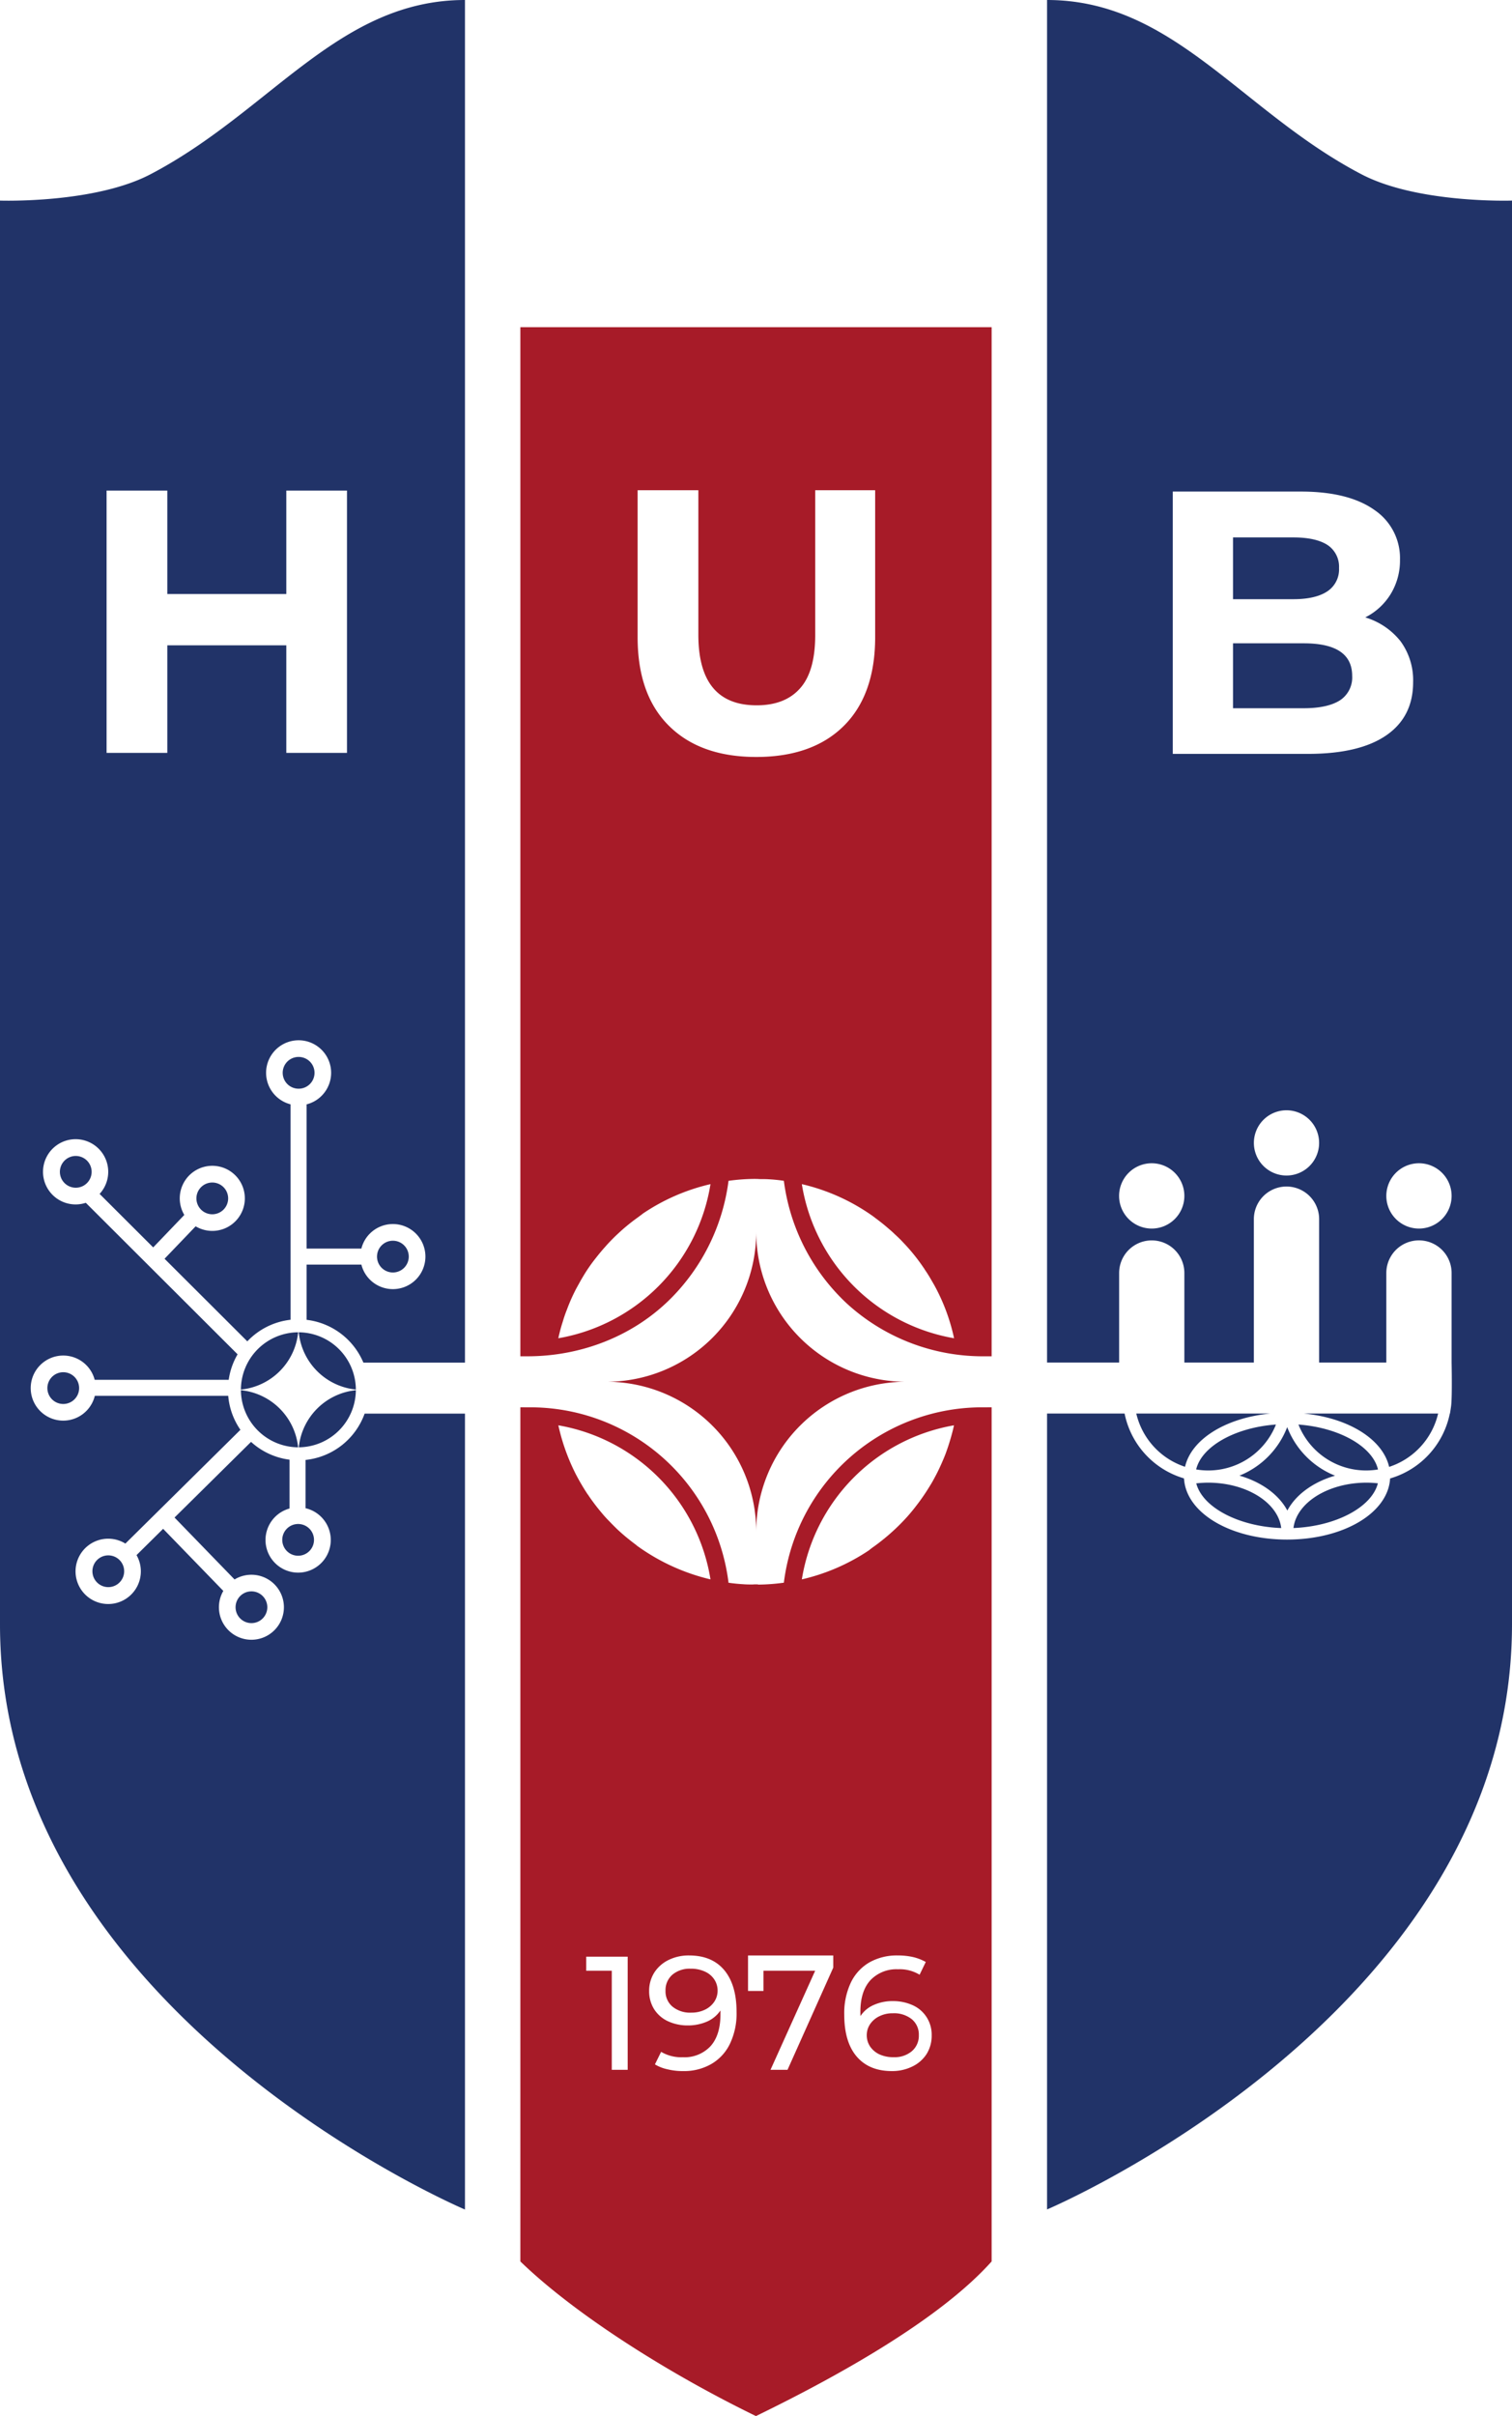 <svg xmlns="http://www.w3.org/2000/svg" width="465.567" height="743.624" viewBox="0 0 465.567 743.624"><g id="Layer_2" data-name="Layer 2"><g id="Layer_1-2" data-name="Layer 1"><path d="M274.924,619.648a9.12,9.12,0,0,0-4.152.914A7.188,7.188,0,0,0,267.916,623a6.047,6.047,0,0,0-1.029,3.428,6.19,6.19,0,0,0,.991,3.389,7.108,7.108,0,0,0,2.818,2.438,10.173,10.173,0,0,0,4.494.915,8.222,8.222,0,0,0,5.561-1.828,6.226,6.226,0,0,0,2.171-4.952,6.095,6.095,0,0,0-2.171-4.914A8.759,8.759,0,0,0,274.924,619.648Z" style="fill:#a71b28"/><path d="M217.112,606.851a10.058,10.058,0,0,0-4.494-.915,8.222,8.222,0,0,0-5.561,1.828,6.261,6.261,0,0,0-2.133,4.951,6.095,6.095,0,0,0,2.171,4.914,8.579,8.579,0,0,0,5.79,1.828,9.412,9.412,0,0,0,4.189-.914,7.194,7.194,0,0,0,2.857-2.438,6.08,6.08,0,0,0,1.028-3.466,6.163,6.163,0,0,0-.99-3.353A6.707,6.707,0,0,0,217.112,606.851Z" style="fill:#a71b28"/><path d="M303.106,433.152a61.538,61.538,0,0,0-61.742,53.974,61.414,61.414,0,0,1-7.819.588,1.815,1.815,0,0,0-.64-.069h-.433a3.863,3.863,0,0,0-.64.035c-1.021,0-2.007,0-3.027-.086-1.505-.087-3.01-.242-4.481-.45a61.5,61.5,0,0,0-61.724-53.991l-2.37-.017v262.898c16.901,16.365,45.722,34.565,72.536,47.591,26.814-13.026,57.105-30.274,72.571-47.591V433.136ZM193.272,637.06h-4.896v-30.498h-7.871v-4.325H193.272Zm2.387-161.714c-.969-.726-1.886-1.453-2.82-2.214-.917-.762-1.799-1.54-2.699-2.37-.83-.813-1.678-1.644-2.474-2.491a35.508,35.508,0,0,1-2.422-2.664,62.478,62.478,0,0,1-3.962-5.207,2.272,2.272,0,0,0-.346-.484,70.651,70.651,0,0,1-3.633-6.176,62.905,62.905,0,0,1-5.38-15.051,57.386,57.386,0,0,1,46.847,47.418,63.374,63.374,0,0,1-22.68-10.397A2.19,2.19,0,0,0,195.659,475.346Zm29.063,153.774a14.336,14.336,0,0,1-5.778,6.193,16.749,16.749,0,0,1-8.615,2.128,19.206,19.206,0,0,1-4.757-.536,12.473,12.473,0,0,1-3.91-1.522l1.903-3.859a12.313,12.313,0,0,0,6.712,1.661,10.944,10.944,0,0,0,8.477-3.373c2.041-2.249,3.079-5.518,3.079-9.757v-1.263a9.673,9.673,0,0,1-4.152,3.425,14.68,14.68,0,0,1-5.917,1.177,14.327,14.327,0,0,1-6.107-1.298,10.04,10.04,0,0,1-4.255-3.719,10.376,10.376,0,0,1-1.522-5.536,10.511,10.511,0,0,1,1.626-5.778,10.851,10.851,0,0,1,4.411-3.841,13.938,13.938,0,0,1,6.263-1.367c4.671,0,8.286,1.487,10.829,4.515,2.509,3.01,3.789,7.301,3.789,12.837A21.52,21.52,0,0,1,224.722,629.12Zm31.848-23.51-14.082,31.45H237.247L251,606.562H235.084v6.228h-4.757v-10.934h26.243Zm28.717,26.623a10.732,10.732,0,0,1-4.446,3.841,13.992,13.992,0,0,1-6.263,1.367c-4.671,0-8.286-1.523-10.829-4.516-2.543-3.01-3.789-7.3-3.789-12.836a21.974,21.974,0,0,1,2.041-9.913,14.323,14.323,0,0,1,5.778-6.228,17.176,17.176,0,0,1,8.615-2.093,21.132,21.132,0,0,1,4.792.502,15.472,15.472,0,0,1,3.875,1.505l-1.903,3.927a11.725,11.725,0,0,0-6.643-1.678,11.022,11.022,0,0,0-8.511,3.374c-2.041,2.248-3.079,5.467-3.079,9.757,0,.536,0,.951.035,1.263a9.206,9.206,0,0,1,4.117-3.425,14.067,14.067,0,0,1,5.882-1.177,14.604,14.604,0,0,1,6.141,1.297,9.816,9.816,0,0,1,4.256,3.719,9.954,9.954,0,0,1,1.522,5.553A10.555,10.555,0,0,1,285.287,632.234Zm8.079-191.901a71.926,71.926,0,0,1-2.197,7.092c-.329.865-.692,1.73-1.055,2.56-.727,1.678-1.522,3.339-2.422,4.983-.433.813-.882,1.608-1.367,2.369a63.257,63.257,0,0,1-4.1,5.986c-.917,1.21-1.886,2.387-2.872,3.494a64.565,64.565,0,0,1-10.12,9.082c-.45.312-.9.64-1.349,1.004-.069.052-.156.087-.19.173a62.212,62.212,0,0,1-20.794,9.031,57.406,57.406,0,0,1,46.847-47.418C293.626,439.242,293.504,439.796,293.366,440.332Z" style="fill:#a71b28"/><path d="M160.23,100.694V417.445h2.197c16.538,0,32.661-6.21,44.304-17.973a62.563,62.563,0,0,0,17.593-36.035,61.216,61.216,0,0,1,7.819-.588c.571,0,1.125,0,1.695.051,1.003,0,2.041,0,3.045.069,1.505.086,3.01.242,4.481.467a62.458,62.458,0,0,0,17.593,36.017c.588.606,1.194,1.177,1.799,1.748a62.035,62.035,0,0,0,42.435,16.243h2.145V100.694Zm11.694,311.197c.104-.553.242-1.124.381-1.677.294-1.211.64-2.405,1.021-3.564a36.388,36.388,0,0,1,1.211-3.511,55.178,55.178,0,0,1,2.993-6.713c.605-1.072,1.176-2.163,1.816-3.217a49.547,49.547,0,0,1,4.1-5.986c.934-1.194,1.886-2.352,2.906-3.477.986-1.142,2.042-2.215,3.114-3.27,1.09-1.021,2.214-2.076,3.373-3.027,1.177-.987,2.37-1.903,3.633-2.803.415-.312.865-.64,1.315-.986.086-.087.156-.122.19-.156a62.107,62.107,0,0,1,20.794-9.047A57.364,57.364,0,0,1,171.925,411.892Zm60.963-178.91q-17.23,0-26.883-9.566-9.679-9.55-9.67-27.333v-45.203h18.701v44.511q0,21.719,17.974,21.693c5.83,0,10.31-1.765,13.372-5.259q4.645-5.215,4.636-16.434V150.879h18.459v45.203c0,11.85-3.252,20.967-9.653,27.333Q250.195,232.965,232.887,232.982ZM246.9,364.457a61.934,61.934,0,0,1,22.195,10.086c.294.242.606.485.934.71.951.726,1.885,1.453,2.803,2.232.882.761,1.816,1.522,2.647,2.353.882.796,1.747,1.626,2.543,2.491a58.145,58.145,0,0,1,6.383,7.889,1.421,1.421,0,0,1,.277.432c.692,1.004,1.332,2.007,1.938,3.062.432.761.917,1.557,1.332,2.336a59.92,59.92,0,0,1,5.691,15.258c.035.19.086.398.139.588A57.362,57.362,0,0,1,246.9,364.457Z" style="fill:#a71b28"/><path d="M232.853,471.402a46.114,46.114,0,0,1,46.103-46.12,46.099,46.099,0,0,1-46.103-46.102,46.114,46.114,0,0,1-46.12,46.102A46.129,46.129,0,0,1,232.853,471.402Z" style="fill:#a71b28"/><path d="M399.816,438.455a22.403,22.403,0,0,0,24.488,13.827C422.616,445.182,412.353,439.382,399.816,438.455Z" style="fill:#213368"/><path d="M419.086,53.573C382.136,34.216,361.326,0,322.404,0V419.372h22.194v-27.556a10.042,10.042,0,1,1,20.084,0v27.556h21.398v-44.127a10.05,10.05,0,1,1,20.101,0v44.127h20.689v-27.556a10.05,10.05,0,1,1,20.101,0v27.556s.205,9.819-.121,13.098c-.063.637-.383,2.592-.383,2.592h-.048a26.214,26.214,0,0,1-18.387,19.982c-.588,10.604-14.307,18.812-31.725,18.812-17.214,0-30.819-8.014-31.704-18.437-.007-.031-.019-.06-.025-.092a1.784,1.784,0,0,1-.02-.31,26.217,26.217,0,0,1-18.28-19.954H322.404v244.965S455.413,623.721,465.014,512.698v-.034q.545-6.227.553-12.679V61.738S436.437,62.724,419.086,53.573ZM354.631,378.132a10.05,10.05,0,1,1,10.051-10.05A10.044,10.044,0,0,1,354.631,378.132Zm41.499-16.323A10.042,10.042,0,1,1,406.173,351.768,10.042,10.042,0,0,1,396.131,361.809Zm6.712-129.781H361.118V151.295h39.423c9.843,0,17.402,1.921,22.679,5.675a17.863,17.863,0,0,1,7.854,15.344,19.714,19.714,0,0,1-2.837,10.483,19.371,19.371,0,0,1-7.854,7.231,21.841,21.841,0,0,1,10.846,7.317,20.306,20.306,0,0,1,3.892,12.645c0,7.058-2.751,12.524-8.234,16.313Q418.636,232.01,402.843,232.028Zm34.078,146.104a10.05,10.05,0,1,1,10.05-10.05A10.047,10.047,0,0,1,436.921,378.132Z" style="fill:#213368"/><path d="M442.82,435.062H401.437c13.778,1.322,24.347,7.905,26.296,16.42A22.706,22.706,0,0,0,442.82,435.062Z" style="fill:#213368"/><path d="M424.27,456.537a33.455,33.455,0,0,0-3.444-.199c-11.875,0-21.624,6.164-22.55,13.968C411.416,469.764,422.404,463.858,424.27,456.537Z" style="fill:#213368"/><path d="M396.349,439.245a26.244,26.244,0,0,1-14.707,14.933c6.785,1.943,12.156,5.858,14.749,10.75,2.587-4.88,7.938-8.79,14.699-10.737A26.241,26.241,0,0,1,396.349,439.245Z" style="fill:#213368"/><path d="M364.888,451.454c1.965-8.502,12.527-15.071,26.29-16.392H349.878A22.704,22.704,0,0,0,364.888,451.454Z" style="fill:#213368"/><path d="M394.506,470.313c-.92-7.808-10.672-13.975-22.551-13.975a33.426,33.426,0,0,0-3.606.218C370.238,463.9,381.303,469.815,394.506,470.313Z" style="fill:#213368"/><path d="M368.314,452.27a22.414,22.414,0,0,0,24.571-13.822C380.316,439.355,370.014,445.159,368.314,452.27Z" style="fill:#213368"/><path d="M401.459,198.002h-21.796V217.982h21.796c4.896,0,8.615-.83,11.14-2.438a8.394,8.394,0,0,0,3.754-7.508C416.353,201.358,411.406,198.002,401.459,198.002Z" style="fill:#213368"/><path d="M408.742,181.983a8.086,8.086,0,0,0,3.563-7.144,8.006,8.006,0,0,0-3.563-7.109c-2.387-1.54-5.899-2.319-10.5-2.319H379.663v19.012h18.579C402.843,184.423,406.354,183.593,408.742,181.983Z" style="fill:#213368"/><path d="M19.476,422.347a4.887,4.887,0,1,0,3.46,1.435A4.905,4.905,0,0,0,19.476,422.347Z" style="fill:#213368"/><path d="M33.345,478.716a4.887,4.887,0,1,0,3.46,1.436A4.905,4.905,0,0,0,33.345,478.716Z" style="fill:#213368"/><path d="M23.328,355.786a4.887,4.887,0,1,0,3.46,1.436A4.903,4.903,0,0,0,23.328,355.786Z" style="fill:#213368"/><path d="M68.824,372.298a4.887,4.887,0,1,0-6.92,0A4.886,4.886,0,0,0,68.824,372.298Z" style="fill:#213368"/><path d="M80.882,498.132a4.887,4.887,0,1,0-6.92,0A4.885,4.885,0,0,0,80.882,498.132Z" style="fill:#213368"/><path d="M124.436,390.211a4.887,4.887,0,1,0-6.92,0A4.886,4.886,0,0,0,124.436,390.211Z" style="fill:#213368"/><path d="M92.001,445.454a17.716,17.716,0,0,0,17.572-17.572A19.679,19.679,0,0,0,92.001,445.454Z" style="fill:#213368"/><path d="M91.997,410.061a19.671,19.671,0,0,0,17.578,17.62A17.718,17.718,0,0,0,91.997,410.061Z" style="fill:#213368"/><path d="M91.976,335.085a4.888,4.888,0,0,0-.031-9.776,4.888,4.888,0,0,0-.019,9.776Z" style="fill:#213368"/><path d="M88.34,470.495a4.886,4.886,0,1,0,3.46-1.436A4.886,4.886,0,0,0,88.34,470.495Z" style="fill:#213368"/><path d="M91.804,410.06a17.718,17.718,0,0,0-17.624,17.625A19.677,19.677,0,0,0,91.804,410.06Z" style="fill:#213368"/><path d="M74.181,427.879A17.718,17.718,0,0,0,91.799,445.455,19.685,19.685,0,0,0,74.181,427.879Z" style="fill:#213368"/><path d="M94.086,449.345v14.856a10.046,10.046,0,1,1-4.938.094v-15.03a21.604,21.604,0,0,1-11.847-5.481l-23.561,23.29,18.483,19.059a10.005,10.005,0,1,1-3.459,3.526l-18.537-19.114-8.188,8.094a10.053,10.053,0,1,1-3.433-3.551l35.426-35.018a21.548,21.548,0,0,1-3.759-10.451H29.194a10.013,10.013,0,1,1-16.811-9.461,10.015,10.015,0,0,1,14.184,0,9.924,9.924,0,0,1,2.586,4.522H70.422a21.515,21.515,0,0,1,2.736-7.844l-46.737-46.633a10.041,10.041,0,1,1,4.25-2.737l16.502,16.465,9.578-9.989a10.02,10.02,0,1,1,3.489,3.498l-9.57,9.981,25.483,25.426a21.635,21.635,0,0,1,13.322-6.648l-.008-66.305a10.013,10.013,0,1,1,9.569-2.628,9.903,9.903,0,0,1-4.63,2.637l.005,44.389h16.865a9.93,9.93,0,0,1,2.608-4.609,10.016,10.016,0,1,1,0,14.148,9.93,9.93,0,0,1-2.606-4.599H94.412l.002,16.988a21.748,21.748,0,0,1,17.48,13.172h31.275V0C104.246,0,83.401,34.201,46.449,53.577,29.098,62.727,0,61.742,0,61.742V500.006c0,119.435,143.169,180.052,143.169,180.052V435.082H112.277A21.735,21.735,0,0,1,94.086,449.345ZM32.817,150.991H51.518v31.83h36.64V150.991h18.683v80.736H88.158v-33.111h-36.64v33.111H32.817Z" style="fill:#213368"/></g></g></svg>